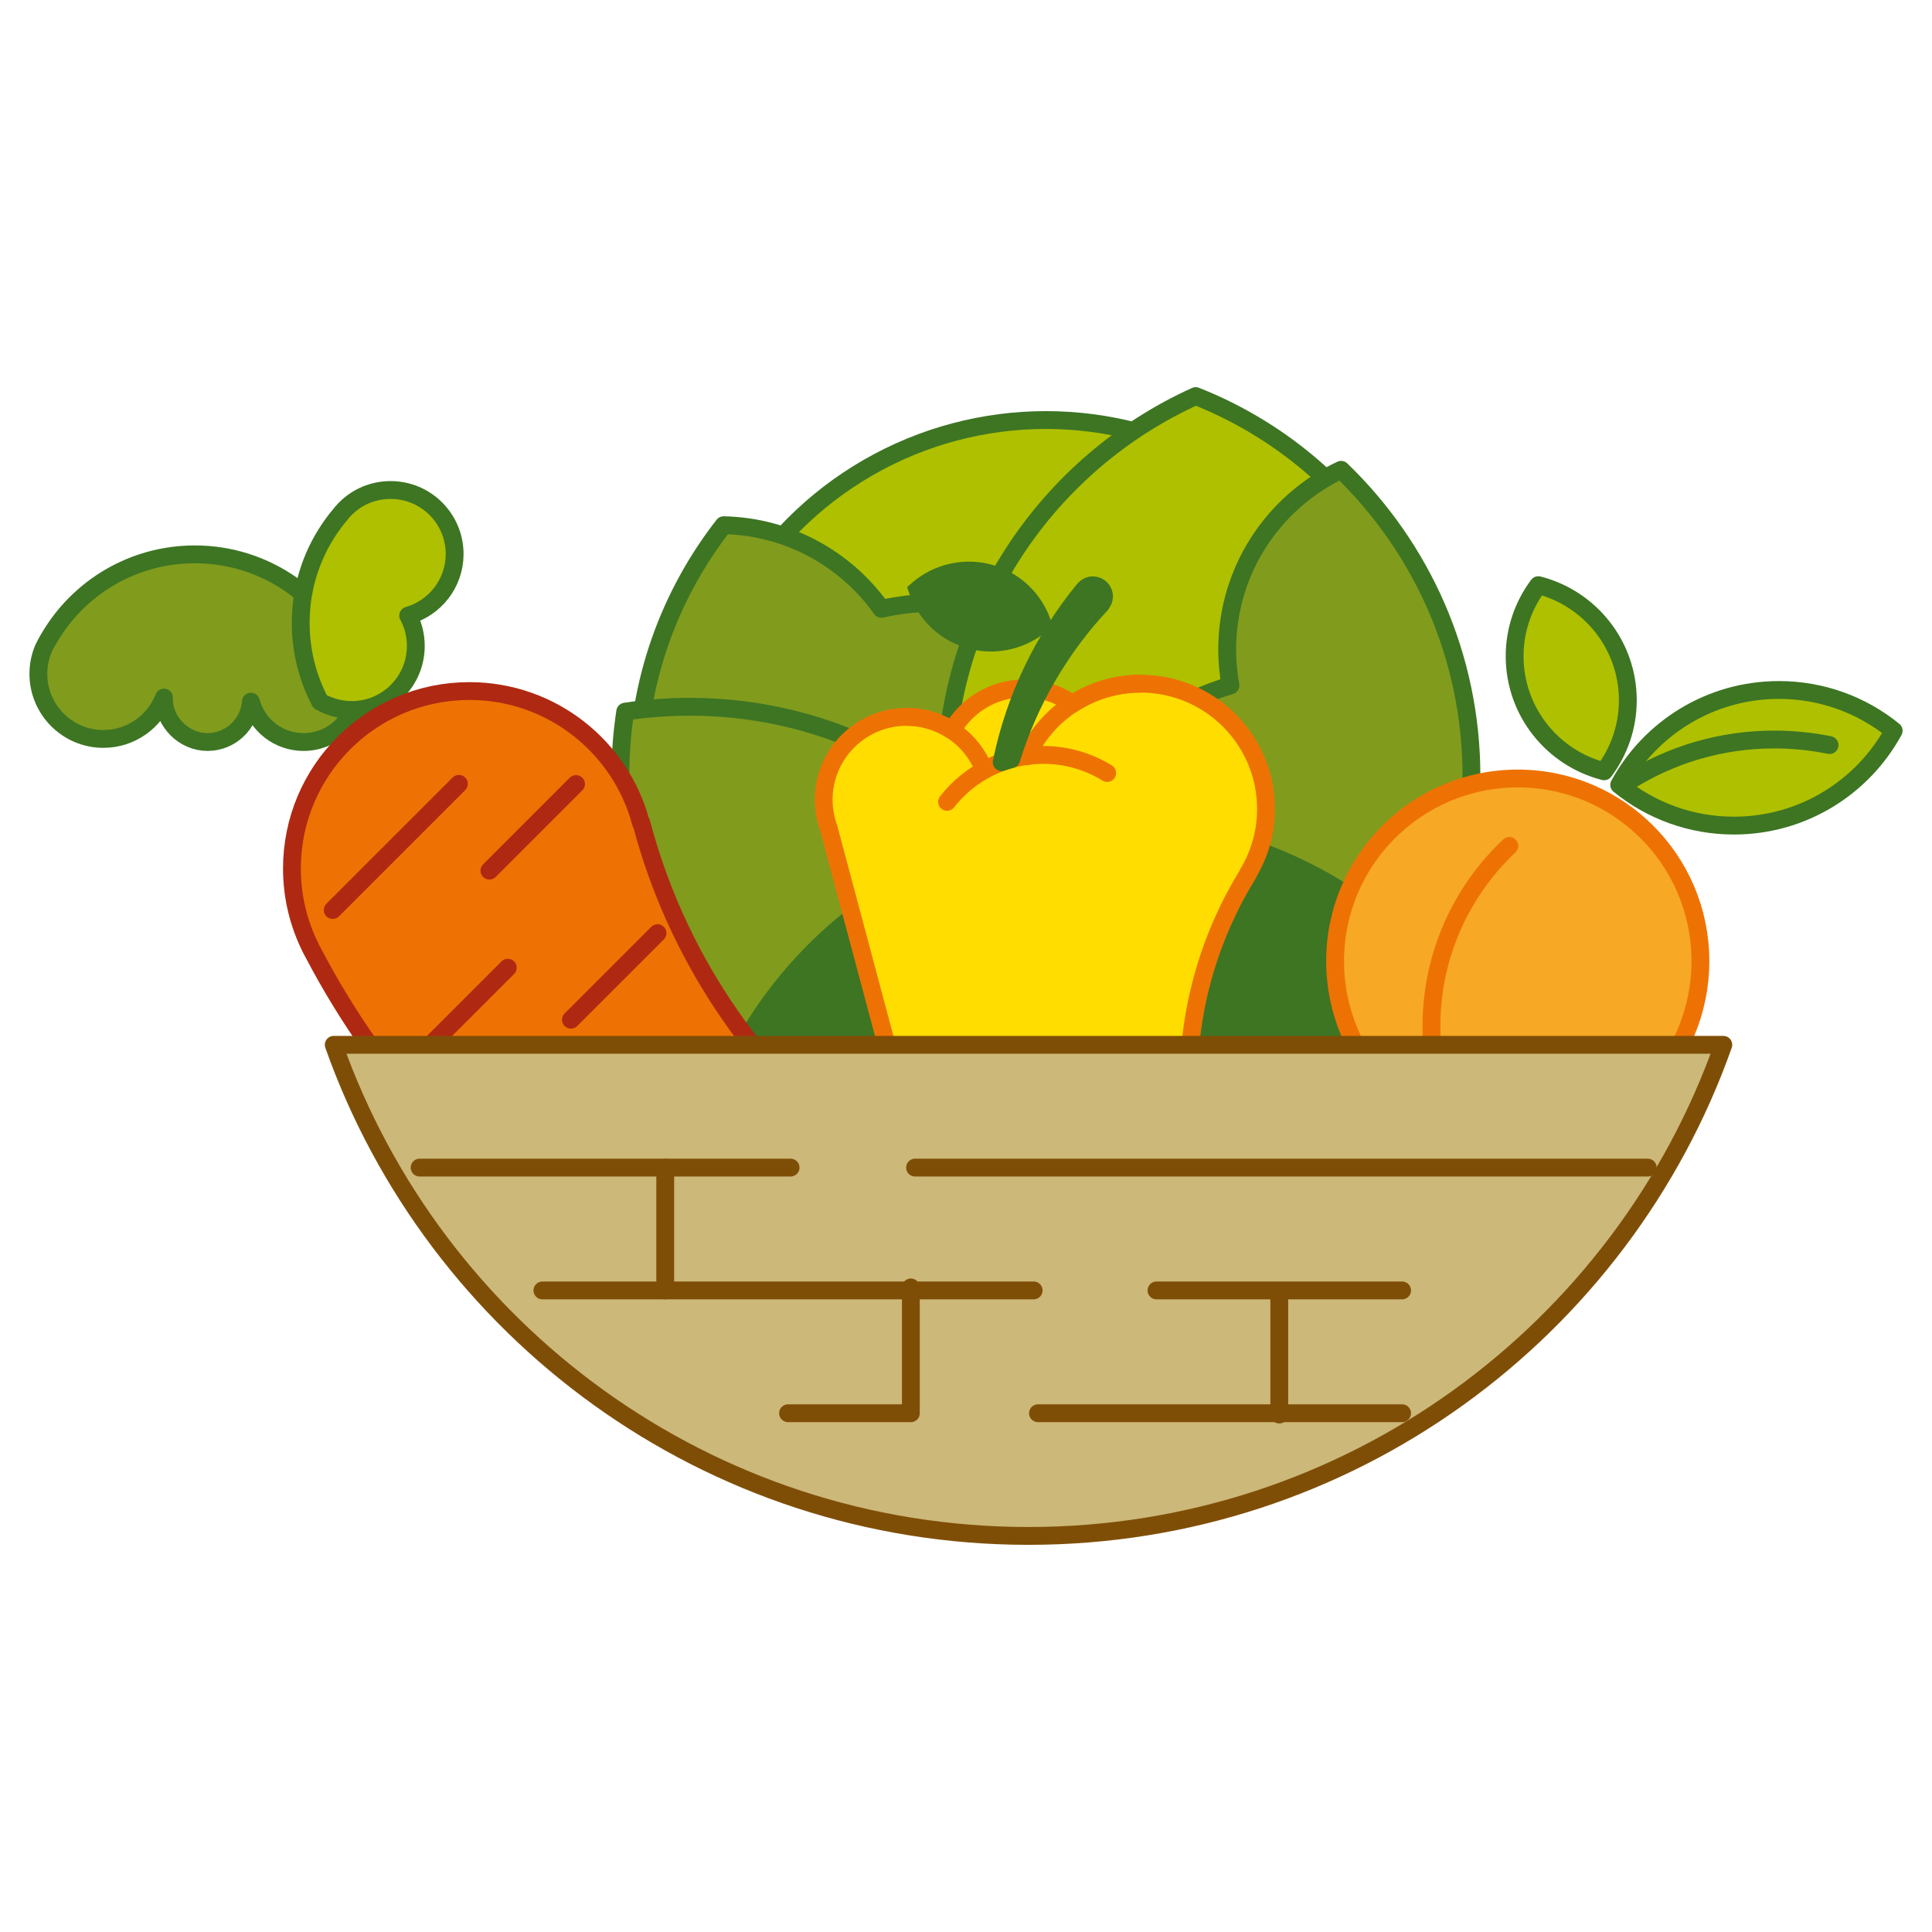 <?xml version="1.0" encoding="UTF-8"?>
<svg xmlns="http://www.w3.org/2000/svg" id="a" width="1000" height="1000" viewBox="0 0 1000 1000">
  <circle cx="541.36" cy="401.75" r="184.34" fill="#aec000" stroke="#3d7523" stroke-linecap="round" stroke-linejoin="round" stroke-width="9.23"></circle>
  <path d="M484.09,312.02c-9.59,0-18.91,1.1-27.89,3.11-18.24-25.66-47.94-42.57-81.64-43.29-27.97,35.86-44.68,80.92-44.68,129.92,0,24.97,4.36,48.92,12.31,71.17,6.62,2.03,13.49,3.49,20.6,4.14,16.15,51.63,64.34,89.1,121.3,89.1,70.18,0,127.07-56.89,127.07-127.07,0-70.18-56.89-127.07-127.07-127.07Z" fill="#819b1d" stroke="#3d7523" stroke-linecap="round" stroke-linejoin="round" stroke-width="9.23"></path>
  <path d="M752.83,401.75c0-89.42-55.52-165.81-133.95-196.74-76.37,34.58-129.54,111.38-129.54,200.67s48.91,159.78,120.28,196.22c83.28-28.4,143.21-107.25,143.21-200.14Z" fill="#aec000" stroke="#3d7523" stroke-linecap="round" stroke-linejoin="round" stroke-width="9.23"></path>
  <path d="M694.15,243.17c-34.85,16.48-58.97,51.94-58.97,93.04,0,6.35.6,12.55,1.7,18.58-52.82,15.41-91.42,64.17-91.42,121.96,0,58.51,39.56,107.76,93.39,122.52,72.73-35.97,122.77-110.89,122.77-197.52,0-62.3-25.91-118.52-67.48-158.58Z" fill="#819b1d" stroke="#3d7523" stroke-linecap="round" stroke-linejoin="round" stroke-width="9.23"></path>
  <path d="M357.02,365.82c-11.36,0-22.52.86-33.41,2.52-1.66,10.9-2.52,22.05-2.52,33.41,0,121.65,98.62,220.27,220.27,220.27,11.36,0,22.52-.86,33.41-2.52,1.66-10.9,2.52-22.05,2.52-33.41,0-121.65-98.62-220.27-220.27-220.27Z" fill="#819b1d" stroke="#3d7523" stroke-linecap="round" stroke-linejoin="round" stroke-width="9.23"></path>
  <path d="M379.43,551.04c40.25,43.63,97.88,70.98,161.92,70.98,86.9,0,162.01-50.33,197.86-123.42-40.25-43.63-97.88-70.98-161.92-70.98-86.9,0-162.01,50.33-197.86,123.42Z" fill="#3d7523" stroke="#3d7523" stroke-linecap="round" stroke-linejoin="round" stroke-width="9.23"></path>
  <path d="M880.13,497.49c0,52.21-42.32,94.54-94.54,94.54-52.21,0-94.54-42.32-94.54-94.54,0-52.21,42.32-94.54,94.54-94.54s94.54,42.32,94.54,94.54Z" fill="#f7a824" stroke="#ee7203" stroke-linecap="round" stroke-linejoin="round" stroke-width="9.23"></path>
  <path d="M747.11,570.67c-4.02-12.44-6.19-25.7-6.19-39.48,0-36.79,15.49-69.96,40.3-93.34" fill="none" stroke="#ee7203" stroke-linecap="round" stroke-linejoin="round" stroke-width="9.23"></path>
  <path d="M796.23,302.87c-7.67,10.27-12.26,22.96-12.26,36.76,0,28.74,19.71,52.81,46.33,59.6,7.67-10.27,12.26-22.96,12.26-36.76,0-28.74-19.71-52.81-46.33-59.6Z" fill="#aec000" stroke="#3d7523" stroke-linecap="round" stroke-linejoin="round" stroke-width="9.23"></path>
  <path d="M838.1,406.24c16.2,13.18,36.86,21.09,59.37,21.09,35.68,0,66.72-19.85,82.69-49.11-16.2-13.18-36.86-21.09-59.37-21.09-35.68,0-66.72,19.85-82.69,49.11Z" fill="#aec000" stroke="#3d7523" stroke-linecap="round" stroke-linejoin="round" stroke-width="9.23"></path>
  <path d="M842.85,404.51c21.87-13.77,47.77-21.74,75.52-21.74,9.8,0,19.36.99,28.6,2.88" fill="none" stroke="#3d7523" stroke-linecap="round" stroke-linejoin="round" stroke-width="9.23"></path>
  <path d="M185.37,355.81c0,15.6-12.62,28.26-28.26,28.26-13.06,0-24.02-8.85-27.24-20.9-.87,11.68-10.59,20.9-22.49,20.9s-22.56-10.09-22.56-22.56c0-.15.04-.29.04-.44-4.93,12.52-17.09,21.4-31.34,21.4-18.57,0-33.66-15.09-33.66-33.7,0-4.61.94-9.03,2.61-13.02,0-.04.04-.04.04-.07.91-1.89,1.89-3.74,2.97-5.51.04-.07.07-.14.15-.22,15.13-25.76,43.17-43.02,75.2-43.02,37.33,0,69.22,23.44,81.7,56.45.04.04.04.11.07.18.87,2.36,1.67,4.82,2.36,7.29.29,1.6.44,3.26.44,4.97Z" fill="#819b1d" stroke="#3d7523" stroke-linecap="round" stroke-linejoin="round" stroke-width="9.23"></path>
  <path d="M211.27,318.63c2.54,4.68,3.95,10.01,3.95,15.74,0,18.28-14.84,33.12-33.12,33.12-5.95,0-11.57-1.56-16.4-4.32-6.42-12.15-10.05-26.01-10.05-40.74,0-2.9.15-5.73.4-8.56,1.78-18.17,9.14-34.75,20.39-47.92.36-.51.76-1.02,1.23-1.45.36-.44.76-.83,1.16-1.23,5.95-5.99,14.22-9.65,23.33-9.65,18.32,0,33.16,14.84,33.16,33.16,0,15.13-10.19,27.9-24.05,31.85Z" fill="#aec000" stroke="#3d7523" stroke-linecap="round" stroke-linejoin="round" stroke-width="9.23"></path>
  <path d="M639.03,662.28c-147.34,0-271.22-100.34-307.08-236.41l-.2.07c-10.42-39.29-46.21-68.25-88.78-68.25-50.73,0-91.86,41.13-91.86,91.86,0,14.71,3.48,28.61,9.63,40.94l-.04.02c.35.68.73,1.35,1.09,2.03.23.42.45.85.68,1.27,70.87,135.04,212.4,227.18,375.49,227.18,128.61,0,243.83-57.29,321.56-147.74-57.12,55.12-134.83,89.03-220.48,89.03Z" fill="#ee7203" stroke="#af2912" stroke-linecap="round" stroke-linejoin="round" stroke-width="9.23"></path>
  <line x1="172.21" y1="471.03" x2="237.53" y2="405.71" fill="none" stroke="#af2912" stroke-linecap="round" stroke-linejoin="round" stroke-width="9.23"></line>
  <line x1="218.02" y1="545.69" x2="262.84" y2="500.87" fill="none" stroke="#af2912" stroke-linecap="round" stroke-linejoin="round" stroke-width="9.23"></line>
  <line x1="253.32" y1="450.63" x2="298.14" y2="405.81" fill="none" stroke="#af2912" stroke-linecap="round" stroke-linejoin="round" stroke-width="9.23"></line>
  <line x1="295.51" y1="527.81" x2="340.33" y2="482.99" fill="none" stroke="#af2912" stroke-linecap="round" stroke-linejoin="round" stroke-width="9.23"></line>
  <line x1="268.93" y1="615.26" x2="313.75" y2="570.44" fill="none" stroke="#af2912" stroke-linecap="round" stroke-linejoin="round" stroke-width="9.23"></line>
  <path d="M617.18,589.37c-1.28-9.32-2-18.81-2-28.48,0-39.82,11.29-76.99,30.8-108.55l-.11-.05c5.93-9.8,9.41-21.24,9.41-33.53,0-35.84-29.05-64.89-64.89-64.89-13.03,0-25.14,3.88-35.3,10.49-7.04-5.04-15.63-8.03-24.95-8.03-16.01,0-29.95,8.78-37.33,21.77-6.76-4.44-14.84-7.05-23.54-7.05-23.72,0-42.94,19.23-42.94,42.94,0,2.42.25,4.77.63,7.07l-.04.03.11.41c.43,2.41,1.06,4.74,1.87,6.99l43.79,163.98h.06c1.68,6.43,7.48,11.21,14.45,11.21,8.27,0,14.98-6.71,14.98-14.98,0-.73-.11-1.42-.21-2.12h.05c3.26,22.13,22.28,39.15,45.33,39.15,22.35,0,40.95-15.99,45.03-37.15h.06c-.16.8-.25,1.63-.25,2.47,0,6.92,5.61,12.52,12.52,12.52s12.52-5.61,12.52-12.52c0-.58-.09-1.13-.17-1.68h.13Z" fill="#fd0" stroke="#ee7203" stroke-linecap="round" stroke-linejoin="round" stroke-width="9.23"></path>
  <path d="M490.19,415.04c11.55-14.79,29.56-24.3,49.78-24.3,12.14,0,23.48,3.43,33.11,9.37" fill="none" stroke="#ee7203" stroke-linecap="round" stroke-linejoin="round" stroke-width="9.23"></path>
  <path d="M469.27,371.03c18.31,0,33.94,11.46,40.12,27.59" fill="none" stroke="#ee7203" stroke-linecap="round" stroke-linejoin="round" stroke-width="9.23"></path>
  <path d="M531.48,391.5c10.3-22.23,32.8-37.64,58.91-37.64" fill="none" stroke="#ee7203" stroke-linecap="round" stroke-linejoin="round" stroke-width="9.23"></path>
  <path d="M474.87,305.34c2.71,7.94,7.87,15.11,15.32,20.22,15.52,10.63,35.81,8.88,49.33-2.98-2.71-7.94-7.87-15.11-15.32-20.22-15.52-10.63-35.81-8.88-49.33,2.98Z" fill="#3d7523" stroke="#3d7523" stroke-miterlimit="10" stroke-width="9.23"></path>
  <path d="M569.87,312.66c.96-1.03,1.57-2.41,1.57-3.93,0-3.19-2.58-5.77-5.77-5.77-1.8,0-3.39.84-4.45,2.14l-.04-.03c-20.92,25.44-35.84,55.97-42.71,89.44,1.61-.59,3.27-1.08,4.94-1.54,9.34-30.3,25.42-57.65,46.54-80.24l-.07-.06Z" fill="#3d7523" stroke="#3d7523" stroke-linecap="round" stroke-linejoin="round" stroke-width="9.23"></path>
  <path d="M172.74,540.79c52.37,148.09,193.59,254.2,359.62,254.2,166.03,0,307.25-106.11,359.62-254.2H172.74Z" fill="#ccb879" stroke="#7f4e06" stroke-linecap="round" stroke-linejoin="round" stroke-width="9.23"></path>
  <line x1="407.89" y1="731.49" x2="471.46" y2="731.49" fill="none" stroke="#7f4e06" stroke-linecap="round" stroke-linejoin="round" stroke-width="9.23"></line>
  <line x1="344.32" y1="667.92" x2="344.32" y2="604.35" fill="none" stroke="#7f4e06" stroke-linecap="round" stroke-linejoin="round" stroke-width="9.23"></line>
  <line x1="471.46" y1="729.94" x2="471.46" y2="666.37" fill="none" stroke="#7f4e06" stroke-linecap="round" stroke-linejoin="round" stroke-width="9.23"></line>
  <line x1="662.16" y1="732.16" x2="662.16" y2="668.6" fill="none" stroke="#7f4e06" stroke-linecap="round" stroke-linejoin="round" stroke-width="9.23"></line>
  <line x1="537.25" y1="731.49" x2="725.72" y2="731.49" fill="none" stroke="#7f4e06" stroke-linecap="round" stroke-linejoin="round" stroke-width="9.23"></line>
  <line x1="280.75" y1="667.92" x2="535.02" y2="667.92" fill="none" stroke="#7f4e06" stroke-linecap="round" stroke-linejoin="round" stroke-width="9.23"></line>
  <line x1="598.59" y1="667.92" x2="725.72" y2="667.92" fill="none" stroke="#7f4e06" stroke-linecap="round" stroke-linejoin="round" stroke-width="9.23"></line>
  <line x1="217.19" y1="604.35" x2="409.21" y2="604.35" fill="none" stroke="#7f4e06" stroke-linecap="round" stroke-linejoin="round" stroke-width="9.23"></line>
  <line x1="473.63" y1="604.35" x2="852.86" y2="604.35" fill="none" stroke="#7f4e06" stroke-linecap="round" stroke-linejoin="round" stroke-width="9.23"></line>
</svg>

